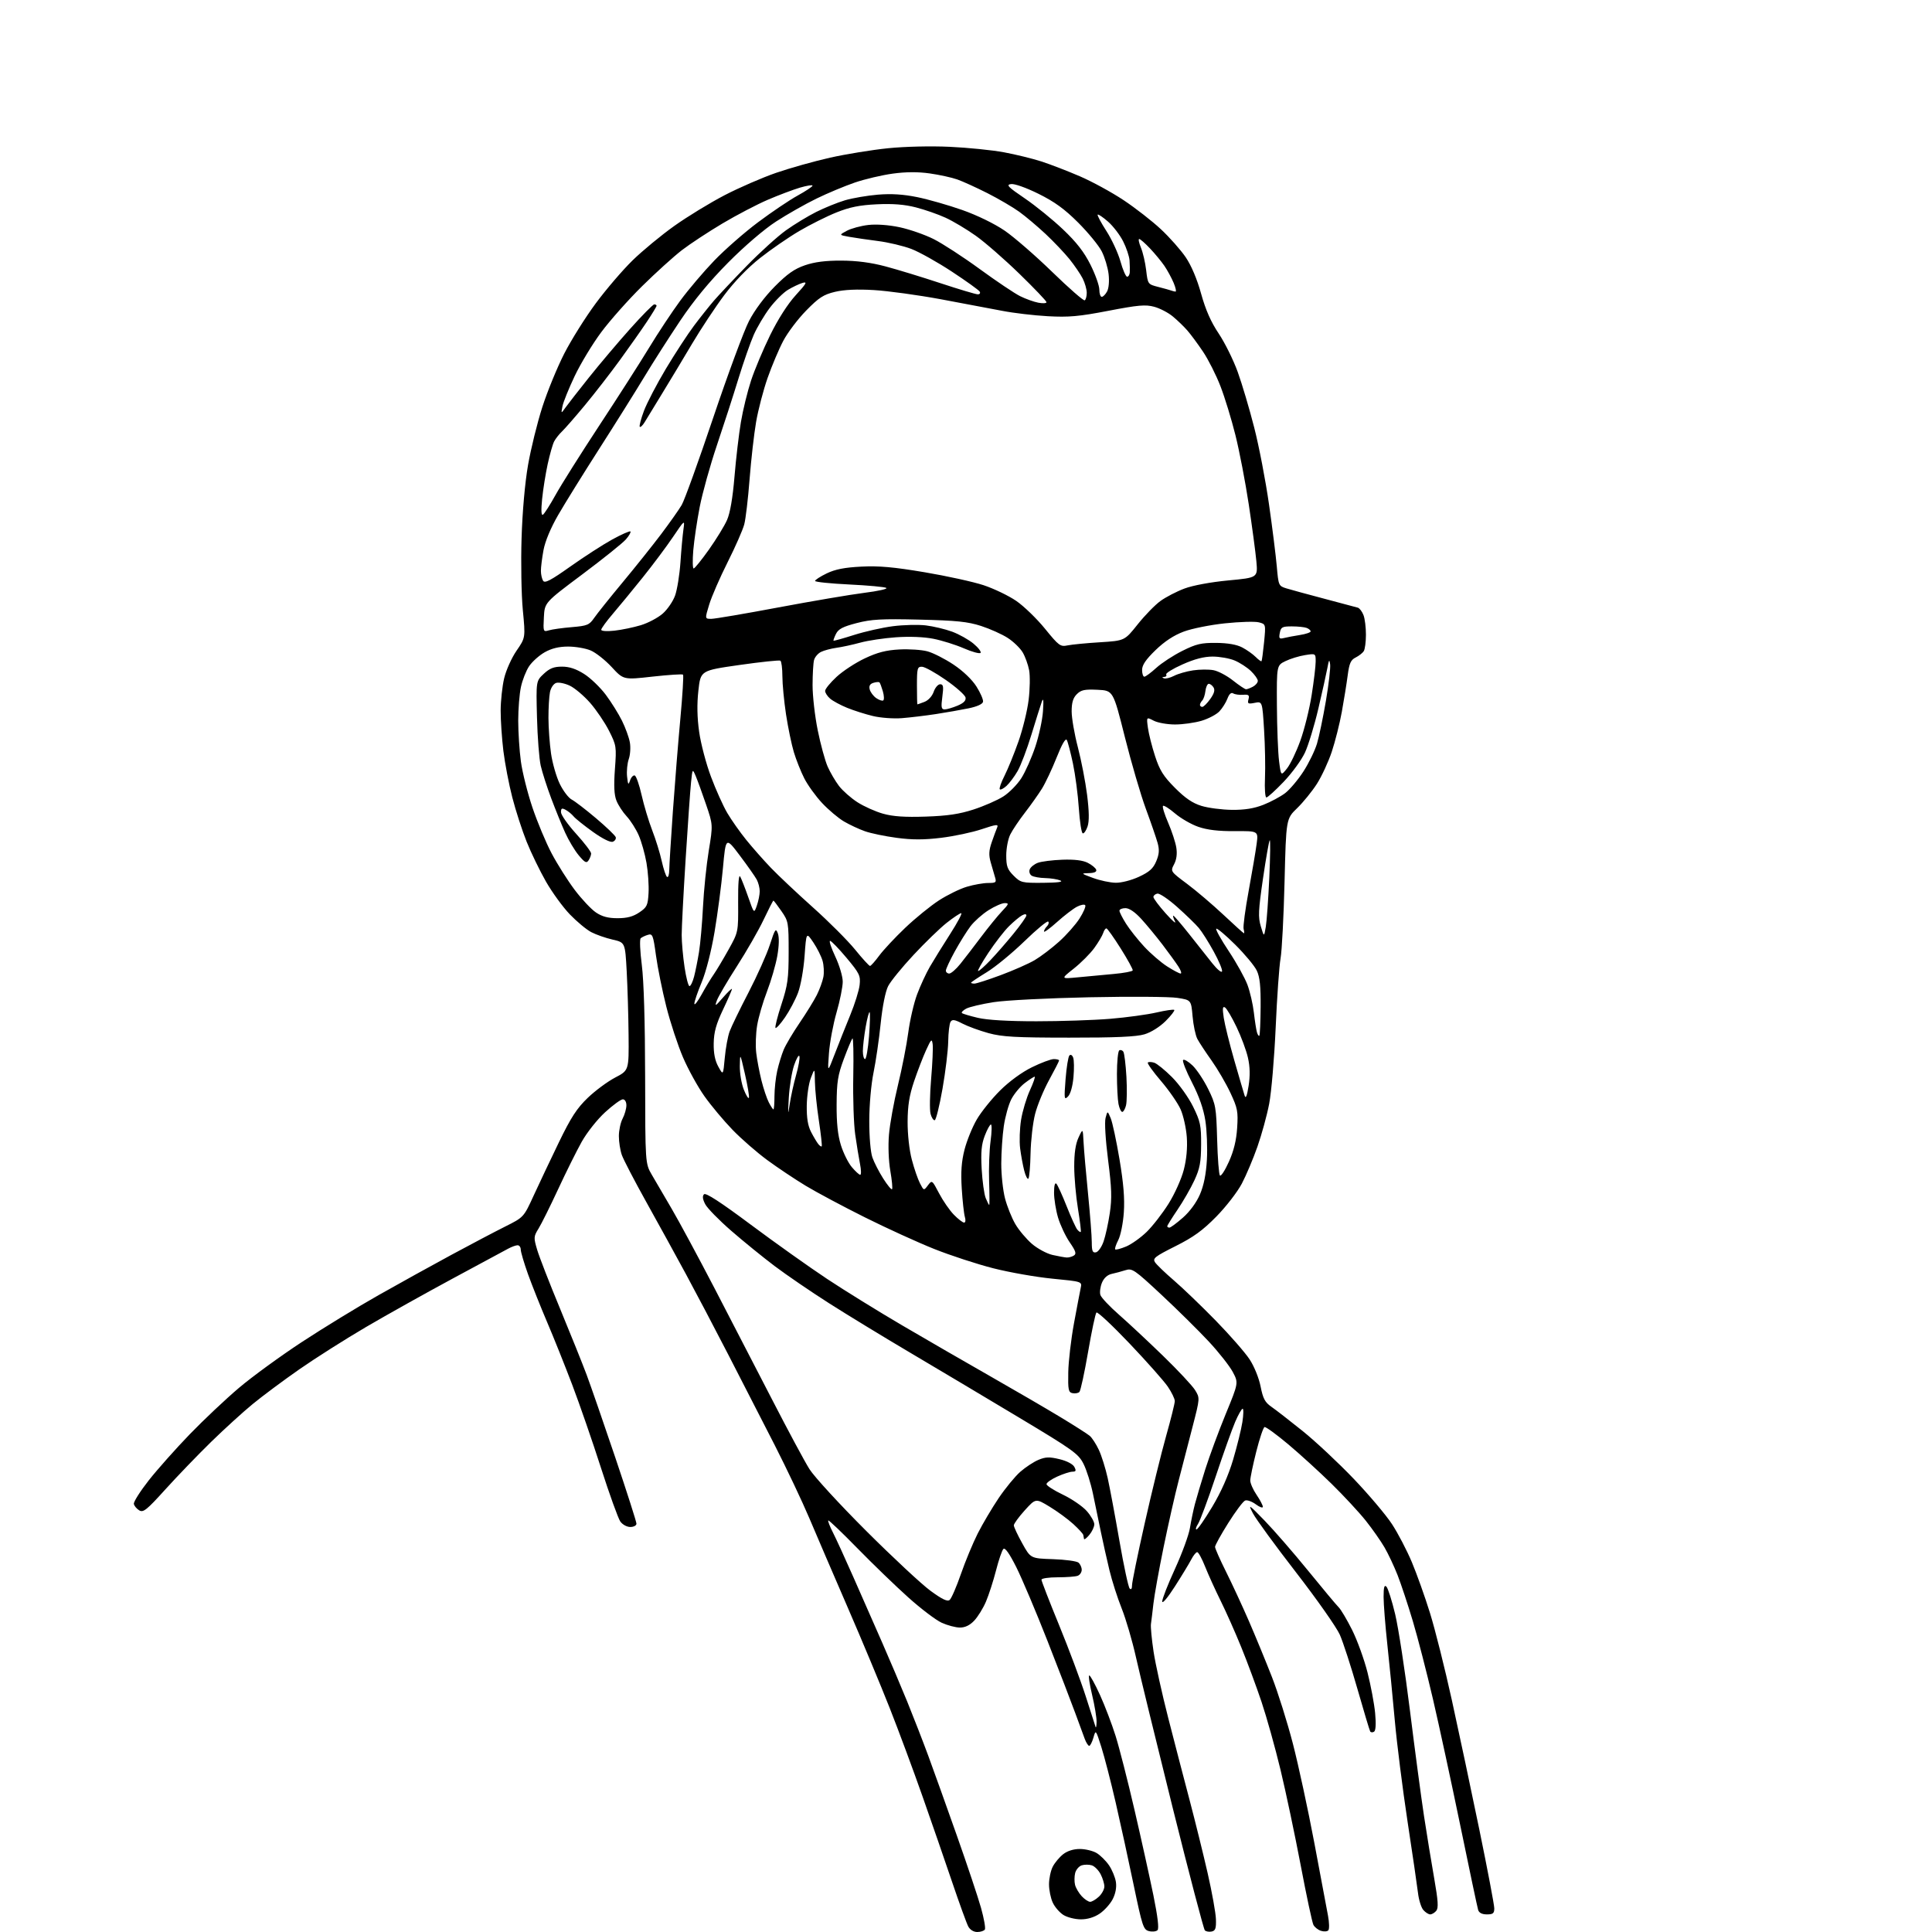 <?xml version="1.0" encoding="UTF-8" standalone="no"?>
<svg 
  version="1.1" 
  xmlns="http://www.w3.org/2000/svg" 
  xmlns:xlink="http://www.w3.org/1999/xlink" 
  xmlns:svg="http://www.w3.org/2000/svg"
  xmlns:rdf="http://www.w3.org/1999/02/22-rdf-syntax-ns#"
  xmlns:cc="http://creativecommons.org/ns#"
  xmlns:dc="http://purl.org/dc/elements/1.1/"
  viewBox="0 0 768 768"
  width="768"
  height="768"
>
<style>svg {background-color: white; }</style>"
<path stroke="none" fill="black" fill-rule="evenodd" d="M388.48,768.00C387.03,768.00 385.61,767.13 384.90,765.81C384.26,764.61 381.36,756.63 378.46,748.06C375.56,739.50 370.26,724.17 366.68,714.00C363.11,703.83 357.26,688.08 353.68,679.00C350.10,669.92 342.59,651.92 336.98,639.00C331.38,626.08 324.51,610.10 321.72,603.50C318.93,596.90 312.74,583.85 307.98,574.50C303.21,565.15 294.90,548.95 289.51,538.50C284.13,528.05 276.55,513.65 272.68,506.50C268.81,499.35 261.76,486.52 257.01,478.00C252.26,469.48 247.83,460.97 247.18,459.10C246.53,457.23 246.00,453.86 246.01,451.60C246.01,449.35 246.68,446.21 247.51,444.64C248.33,443.06 249.00,440.70 249.00,439.39C249.00,437.99 248.41,437.00 247.58,437.00C246.80,437.00 243.64,439.30 240.57,442.11C237.44,444.97 233.33,450.16 231.25,453.86C229.21,457.51 224.98,466.01 221.86,472.74C218.73,479.47 215.24,486.49 214.10,488.34C212.12,491.54 212.09,491.95 213.54,496.84C214.38,499.66 218.47,510.19 222.64,520.23C226.80,530.28 231.55,542.10 233.20,546.50C234.84,550.90 239.97,565.72 244.60,579.43C249.22,593.14 253.00,604.95 253.00,605.68C253.00,606.41 251.92,607.00 250.56,607.00C249.17,607.00 247.45,606.05 246.57,604.80C245.73,603.59 242.28,594.03 238.91,583.55C235.55,573.07 230.40,558.20 227.48,550.50C224.55,542.80 220.05,531.55 217.46,525.50C214.88,519.45 211.47,510.90 209.89,506.50C208.32,502.10 207.02,497.71 207.01,496.75C207.01,495.79 206.44,495.00 205.75,495.01C205.06,495.01 203.38,495.62 202.00,496.37C200.62,497.11 190.72,502.45 180.00,508.22C169.28,514.00 153.75,522.68 145.50,527.51C137.25,532.35 125.33,539.91 119.00,544.32C112.67,548.73 104.35,554.93 100.50,558.09C96.65,561.24 89.20,568.03 83.94,573.16C78.68,578.30 70.52,586.77 65.79,592.00C58.32,600.26 56.95,601.36 55.35,600.39C54.33,599.78 53.37,598.63 53.21,597.83C53.05,597.02 55.73,592.80 59.16,588.43C62.60,584.07 69.93,575.83 75.45,570.12C80.98,564.40 89.78,556.11 95.00,551.69C100.22,547.26 111.47,539.07 120.00,533.47C128.53,527.88 142.25,519.49 150.50,514.83C158.75,510.16 171.80,502.95 179.50,498.79C187.20,494.63 196.80,489.58 200.84,487.56C208.19,483.88 208.19,483.88 212.17,475.19C214.37,470.41 218.87,460.90 222.18,454.06C226.97,444.18 229.32,440.56 233.62,436.43C236.59,433.57 241.50,429.94 244.51,428.36C250.00,425.50 250.00,425.50 249.87,411.50C249.80,403.80 249.46,392.36 249.12,386.07C248.50,374.64 248.50,374.64 243.50,373.50C240.75,372.87 236.94,371.54 235.03,370.54C233.12,369.54 229.30,366.36 226.53,363.49C223.76,360.61 219.49,354.74 217.04,350.46C214.59,346.17 211.12,339.03 209.34,334.58C207.56,330.14 205.00,322.23 203.65,317.00C202.30,311.77 200.71,303.45 200.10,298.50C199.50,293.55 199.01,286.35 199.02,282.50C199.03,278.65 199.65,272.88 200.40,269.67C201.16,266.44 203.36,261.54 205.33,258.67C208.89,253.50 208.89,253.50 207.83,242.50C207.25,236.45 207.03,223.62 207.33,214.00C207.66,203.34 208.67,191.94 209.91,184.82C211.03,178.40 213.58,168.05 215.58,161.82C217.58,155.60 221.50,146.04 224.29,140.58C227.08,135.12 232.72,126.12 236.83,120.58C240.93,115.04 247.52,107.35 251.46,103.50C255.41,99.65 262.88,93.48 268.07,89.79C273.26,86.10 282.23,80.62 288.00,77.62C293.77,74.62 303.00,70.61 308.50,68.71C314.00,66.81 323.68,64.09 330.00,62.67C336.32,61.26 346.68,59.57 353.00,58.93C359.66,58.25 369.99,58.01 377.55,58.36C384.73,58.69 394.40,59.67 399.05,60.53C403.70,61.39 410.43,63.04 414.00,64.19C417.57,65.35 424.47,68.01 429.33,70.11C434.18,72.20 441.99,76.47 446.68,79.59C451.38,82.72 458.04,87.91 461.49,91.14C464.94,94.36 469.37,99.37 471.33,102.25C473.57,105.55 475.85,110.93 477.46,116.75C479.26,123.21 481.36,127.98 484.46,132.60C486.89,136.23 490.29,143.09 492.01,147.85C493.73,152.61 496.69,162.57 498.58,170.00C500.48,177.42 503.12,191.15 504.45,200.50C505.79,209.85 507.18,220.97 507.55,225.21C508.21,232.76 508.29,232.94 511.36,233.89C513.09,234.42 519.90,236.28 526.50,238.02C533.10,239.75 539.07,241.35 539.77,241.56C540.46,241.78 541.47,243.11 542.02,244.54C542.56,245.96 542.99,249.46 542.98,252.32C542.98,255.17 542.59,258.10 542.12,258.84C541.65,259.58 540.20,260.71 538.89,261.37C536.94,262.34 536.36,263.65 535.72,268.53C535.29,271.81 534.24,278.32 533.39,283.00C532.54,287.68 530.74,294.80 529.40,298.83C528.06,302.86 525.40,308.60 523.49,311.59C521.57,314.58 518.04,318.93 515.63,321.26C511.25,325.50 511.25,325.50 510.63,350.50C510.29,364.25 509.58,377.98 509.04,381.00C508.50,384.02 507.63,396.40 507.10,408.50C506.56,420.60 505.40,434.24 504.51,438.81C503.63,443.39 501.53,451.04 499.85,455.81C498.18,460.59 495.39,467.20 493.65,470.50C491.92,473.80 487.35,479.71 483.50,483.62C478.08,489.14 474.42,491.79 467.25,495.38C459.10,499.47 458.13,500.23 459.13,501.76C459.75,502.72 463.14,505.98 466.66,509.00C470.18,512.02 477.67,519.23 483.31,525.00C488.94,530.77 494.99,537.70 496.75,540.39C498.57,543.16 500.45,547.81 501.11,551.16C502.06,555.97 502.85,557.45 505.39,559.21C507.10,560.39 512.70,564.74 517.84,568.87C522.98,573.01 532.09,581.54 538.10,587.83C544.11,594.12 550.97,602.24 553.35,605.88C555.73,609.52 559.28,616.33 561.24,621.00C563.20,625.67 566.45,634.77 568.45,641.22C570.46,647.67 574.35,663.19 577.11,675.72C579.87,688.25 584.80,711.48 588.07,727.34C591.33,743.20 594.00,757.27 594.00,758.59C594.00,760.59 593.50,761.00 591.07,761.00C589.15,761.00 587.95,760.39 587.59,759.25C587.29,758.29 584.12,743.31 580.55,725.96C576.97,708.62 572.05,685.83 569.60,675.32C567.15,664.81 563.55,650.87 561.60,644.35C559.65,637.83 556.93,629.64 555.56,626.14C554.19,622.65 551.86,617.70 550.38,615.14C548.90,612.59 545.54,607.80 542.92,604.50C540.29,601.20 534.17,594.60 529.32,589.84C524.47,585.08 516.69,577.99 512.03,574.08C507.37,570.18 503.16,567.11 502.67,567.28C502.18,567.44 500.70,571.83 499.39,577.03C498.08,582.22 497.00,587.39 497.00,588.51C497.00,589.62 498.12,592.19 499.50,594.21C500.88,596.24 502.00,598.38 502.00,598.98C502.00,599.57 500.74,599.13 499.20,597.99C497.65,596.85 495.74,596.17 494.95,596.49C494.15,596.80 491.14,600.82 488.25,605.42C485.36,610.01 483.00,614.28 483.00,614.91C483.00,615.53 484.96,619.97 487.36,624.77C489.76,629.57 493.86,638.43 496.48,644.45C499.09,650.47 503.19,660.43 505.59,666.57C508.00,672.72 511.75,684.67 513.94,693.12C516.13,701.58 519.96,719.30 522.45,732.50C524.93,745.70 527.39,758.75 527.90,761.50C528.42,764.25 528.47,766.88 528.02,767.35C527.57,767.82 526.26,767.90 525.10,767.53C523.94,767.16 522.60,766.11 522.11,765.18C521.62,764.26 519.34,753.60 517.05,741.50C514.75,729.40 511.14,712.30 509.02,703.50C506.90,694.70 503.50,682.55 501.47,676.50C499.44,670.45 495.83,660.70 493.44,654.84C491.06,648.97 487.36,640.65 485.22,636.34C483.09,632.03 480.31,625.91 479.05,622.75C477.80,619.59 476.38,617.00 475.91,617.00C475.44,617.00 474.37,618.32 473.54,619.93C472.70,621.54 469.77,626.38 467.01,630.68C464.17,635.12 462.00,637.68 462.00,636.60C462.00,635.56 464.29,629.71 467.09,623.61C469.89,617.50 472.56,610.21 473.02,607.39C473.48,604.57 474.37,600.29 475.00,597.88C475.63,595.47 477.49,589.23 479.14,584.00C480.80,578.77 484.44,568.92 487.24,562.10C492.34,549.70 492.34,549.70 490.05,545.39C488.79,543.02 484.51,537.57 480.52,533.29C476.54,529.01 468.10,520.67 461.76,514.76C450.91,504.64 450.07,504.07 447.37,504.93C445.79,505.43 443.32,506.09 441.88,506.40C440.21,506.77 438.81,508.05 438.04,509.91C437.37,511.53 437.09,513.71 437.42,514.76C437.76,515.81 441.06,519.33 444.77,522.57C448.47,525.81 456.36,533.18 462.29,538.93C468.23,544.69 473.97,550.83 475.05,552.57C477.01,555.75 477.01,555.75 474.07,567.13C472.46,573.38 469.97,583.00 468.54,588.50C467.10,594.00 464.41,605.92 462.55,615.00C460.69,624.08 458.87,634.20 458.50,637.50C458.13,640.80 457.69,644.42 457.52,645.55C457.35,646.67 457.82,651.62 458.56,656.55C459.31,661.47 461.94,673.38 464.41,683.00C466.88,692.62 470.70,707.33 472.91,715.67C475.11,724.02 478.33,737.04 480.06,744.61C481.79,752.18 483.27,760.41 483.35,762.90C483.47,766.58 483.15,767.50 481.64,767.81C480.62,768.02 479.41,767.81 478.94,767.34C478.48,766.88 472.71,744.90 466.13,718.50C459.56,692.10 453.00,665.22 451.56,658.76C450.12,652.30 447.57,643.59 445.90,639.41C444.22,635.22 442.02,628.36 441.01,624.15C440.00,619.94 438.47,613.12 437.62,609.00C436.76,604.88 435.36,598.07 434.49,593.88C433.63,589.70 431.93,584.30 430.71,581.90C428.67,577.88 426.65,576.43 405.00,563.45C392.07,555.70 372.73,544.17 362.00,537.83C351.27,531.49 336.65,522.58 329.50,518.02C322.35,513.46 312.68,506.85 308.00,503.33C303.32,499.80 295.52,493.47 290.66,489.24C285.80,485.02 281.15,480.26 280.33,478.67C279.30,476.69 279.15,475.45 279.86,474.74C280.56,474.04 286.44,477.86 298.46,486.83C308.13,494.04 321.77,503.74 328.77,508.38C335.77,513.02 349.27,521.37 358.76,526.93C368.25,532.49 384.00,541.59 393.76,547.15C403.52,552.71 416.00,559.98 421.50,563.31C427.00,566.63 432.26,569.99 433.19,570.77C434.11,571.55 435.74,574.06 436.81,576.35C437.88,578.63 439.45,583.65 440.31,587.50C441.17,591.35 443.27,602.60 444.99,612.50C446.71,622.40 448.54,630.93 449.06,631.45C449.65,632.05 450.00,631.57 450.00,630.15C450.00,628.92 452.27,617.82 455.05,605.49C457.82,593.15 461.65,577.56 463.55,570.83C465.45,564.11 467.00,557.86 467.00,556.95C467.00,556.04 465.76,553.48 464.25,551.25C462.74,549.02 455.90,541.31 449.05,534.10C442.20,526.90 436.26,521.34 435.85,521.75C435.43,522.17 433.94,529.24 432.52,537.48C431.10,545.72 429.55,552.85 429.08,553.32C428.60,553.80 427.38,554.02 426.36,553.81C424.72,553.48 424.52,552.50 424.65,545.47C424.74,541.09 425.76,532.33 426.93,526.00C428.10,519.67 429.30,513.36 429.60,511.97C430.15,509.44 430.15,509.44 418.32,508.29C411.82,507.65 401.24,505.79 394.80,504.15C388.37,502.51 377.79,499.05 371.30,496.46C364.81,493.87 352.43,488.22 343.78,483.90C335.13,479.59 324.56,473.94 320.28,471.36C316.00,468.77 309.12,464.18 305.00,461.15C300.88,458.12 294.64,452.69 291.15,449.07C287.66,445.46 282.66,439.48 280.04,435.78C277.41,432.09 273.58,425.13 271.51,420.33C269.45,415.53 266.45,406.43 264.86,400.11C263.26,393.79 261.42,384.65 260.76,379.81C259.65,371.68 259.40,371.05 257.53,371.62C256.41,371.95 255.13,372.57 254.68,372.98C254.23,373.40 254.43,378.19 255.13,383.62C255.93,389.83 256.42,406.32 256.45,428.00C256.50,462.50 256.50,462.50 259.11,467.00C260.55,469.48 264.10,475.55 267.00,480.50C269.90,485.45 277.54,499.62 283.98,512.00C290.41,524.38 300.77,544.40 307.00,556.50C313.22,568.60 319.87,580.98 321.77,584.00C323.67,587.02 333.84,598.09 344.36,608.59C354.89,619.10 366.37,629.79 369.88,632.36C374.55,635.78 376.60,636.75 377.51,635.99C378.20,635.42 380.21,630.80 381.97,625.72C383.73,620.65 386.75,613.38 388.67,609.57C390.60,605.76 394.35,599.43 396.99,595.51C399.64,591.59 403.50,586.89 405.58,585.06C407.66,583.24 410.91,581.10 412.81,580.31C415.63,579.13 417.16,579.08 421.15,580.04C424.05,580.73 426.45,581.98 427.06,583.10C427.87,584.63 427.73,585.00 426.29,585.02C425.30,585.03 422.59,585.91 420.25,586.97C417.91,588.03 416.00,589.38 416.00,589.97C416.00,590.56 418.93,592.44 422.51,594.15C426.09,595.86 430.37,598.80 432.01,600.67C433.66,602.54 435.00,604.90 435.00,605.92C435.00,606.94 434.11,608.84 433.03,610.14C431.95,611.44 431.00,612.16 430.91,611.75C430.82,611.34 430.69,610.63 430.62,610.18C430.56,609.73 428.77,607.77 426.65,605.83C424.53,603.89 420.30,600.79 417.25,598.94C411.71,595.58 411.71,595.58 407.35,600.39C404.96,603.03 403.01,605.71 403.01,606.35C403.02,606.98 404.52,610.20 406.36,613.50C409.69,619.50 409.69,619.50 418.54,619.79C423.41,619.95 427.98,620.57 428.70,621.16C429.41,621.76 430.00,623.04 430.00,624.02C430.00,624.99 429.29,626.06 428.42,626.39C427.55,626.73 423.95,627.00 420.42,627.00C416.89,627.00 414.00,627.43 414.00,627.96C414.00,628.49 417.14,636.59 420.99,645.97C424.83,655.34 429.60,668.07 431.58,674.26C433.56,680.44 435.33,685.95 435.51,686.50C435.69,687.05 435.87,686.15 435.91,684.50C435.95,682.85 435.15,678.01 434.13,673.75C433.11,669.49 432.60,666.00 433.00,666.00C433.40,666.00 435.31,669.49 437.25,673.75C439.19,678.01 441.98,685.33 443.45,690.00C444.92,694.67 448.32,707.95 450.99,719.50C453.67,731.05 457.04,746.30 458.49,753.39C460.21,761.85 460.78,766.62 460.13,767.27C459.59,767.81 458.07,767.98 456.75,767.65C454.51,767.09 454.09,765.80 450.64,749.27C448.61,739.50 445.39,724.75 443.49,716.50C441.59,708.25 439.03,698.35 437.81,694.50C435.58,687.51 435.58,687.50 434.65,690.75C434.13,692.54 433.38,694.00 432.98,694.00C432.57,694.00 431.78,692.76 431.21,691.25C430.63,689.74 428.94,685.12 427.44,681.00C425.94,676.88 420.97,663.96 416.40,652.31C411.82,640.65 406.23,627.43 403.97,622.93C401.24,617.51 399.52,615.08 398.86,615.74C398.31,616.29 396.99,620.14 395.93,624.30C394.86,628.46 393.06,634.03 391.93,636.68C390.80,639.33 388.69,642.74 387.25,644.25C385.49,646.10 383.62,646.99 381.56,646.98C379.88,646.97 376.63,646.11 374.34,645.07C372.05,644.03 366.07,639.50 361.05,634.99C356.03,630.49 346.91,621.68 340.78,615.41C334.66,609.15 329.47,604.20 329.25,604.41C329.04,604.63 329.86,606.76 331.08,609.15C332.31,611.54 335.99,619.58 339.26,627.00C342.53,634.42 347.68,646.12 350.70,653.00C353.72,659.88 358.20,670.45 360.67,676.50C363.13,682.55 366.89,692.23 369.02,698.00C371.15,703.77 376.26,718.03 380.37,729.68C384.49,741.34 388.82,754.28 389.98,758.44C391.15,762.61 391.83,766.46 391.50,767.01C391.16,767.55 389.80,768.00 388.48,768.00zM429.60,762.97C427.35,762.96 424.27,762.18 422.76,761.25C421.25,760.31 419.33,758.12 418.51,756.37C417.68,754.63 417.00,751.33 417.00,749.05C417.00,746.77 417.67,743.61 418.48,742.04C419.29,740.46 421.15,738.24 422.61,737.09C424.29,735.77 426.73,735.00 429.23,735.00C431.41,735.00 434.41,735.72 435.89,736.59C437.38,737.47 439.60,739.67 440.84,741.47C442.07,743.27 443.31,746.27 443.59,748.12C443.91,750.28 443.45,752.75 442.30,754.98C441.31,756.89 438.97,759.48 437.10,760.73C434.92,762.19 432.24,762.99 429.60,762.97zM568.53,761.00C567.86,761.00 566.63,760.21 565.79,759.25C564.95,758.29 564.00,755.25 563.68,752.50C563.35,749.75 561.48,736.92 559.51,724.00C557.55,711.08 555.28,693.08 554.46,684.00C553.65,674.92 552.31,661.31 551.49,653.74C550.67,646.17 550.00,637.64 550.00,634.79C550.00,630.95 550.29,629.89 551.12,630.72C551.74,631.34 553.31,636.27 554.60,641.67C555.89,647.08 558.54,664.33 560.48,680.00C562.43,695.67 564.95,714.58 566.08,722.00C567.22,729.42 569.04,740.59 570.14,746.82C571.68,755.63 571.86,758.46 570.94,759.57C570.29,760.36 569.20,761.00 568.53,761.00zM433.35,756.00C434.05,756.00 435.61,755.08 436.81,753.96C438.02,752.84 439.00,751.02 439.00,749.91C439.00,748.81 438.33,746.60 437.51,745.02C436.69,743.44 435.12,741.85 434.01,741.50C432.90,741.15 431.10,741.15 430.00,741.50C428.90,741.85 427.73,743.23 427.39,744.57C427.06,745.90 427.04,748.02 427.35,749.27C427.67,750.52 428.86,752.54 430.00,753.77C431.14,755.00 432.65,756.00 433.35,756.00zM546.20,688.38C545.62,688.74 544.93,688.69 544.67,688.27C544.42,687.84 542.13,680.23 539.59,671.34C537.05,662.45 533.90,652.77 532.60,649.82C531.30,646.88 523.48,635.75 515.23,625.09C506.98,614.44 499.26,603.87 498.08,601.61C496.06,597.73 496.32,597.89 502.73,604.50C506.46,608.35 514.24,617.30 520.01,624.40C525.78,631.49 531.23,638.02 532.13,638.90C533.03,639.78 535.44,643.84 537.49,647.93C539.53,652.02 542.29,659.63 543.61,664.84C544.93,670.05 546.30,677.33 546.64,681.02C547.04,685.32 546.88,687.96 546.20,688.38zM475.63,607.98C476.11,607.97 478.93,603.92 481.89,598.96C485.39,593.12 488.29,586.58 490.16,580.31C491.73,575.00 493.40,568.26 493.86,565.33C494.32,562.40 494.37,560.00 493.97,560.00C493.57,560.00 492.24,562.34 491.01,565.20C489.78,568.06 486.28,577.85 483.25,586.95C480.21,596.05 477.06,604.51 476.25,605.75C475.43,606.99 475.16,607.99 475.63,607.98zM424.00,499.88C424.82,499.93 426.12,499.58 426.88,499.10C427.98,498.40 427.65,497.36 425.23,493.84C423.57,491.42 421.49,487.01 420.60,484.04C419.72,481.07 419.00,476.60 419.00,474.12C419.00,471.33 419.35,469.96 419.93,470.55C420.43,471.07 422.27,475.10 424.01,479.50C425.75,483.90 427.65,488.07 428.23,488.77C428.81,489.47 429.44,489.90 429.62,489.71C429.81,489.52 429.30,485.35 428.50,480.43C427.69,475.52 427.03,468.00 427.02,463.72C427.01,458.42 427.55,454.75 428.72,452.22C430.45,448.50 430.45,448.50 430.73,454.00C430.88,457.02 431.68,466.25 432.51,474.50C433.33,482.75 434.00,491.45 434.00,493.82C434.00,497.31 434.32,498.08 435.65,497.82C436.56,497.65 437.93,495.70 438.69,493.50C439.45,491.30 440.57,486.23 441.16,482.23C442.05,476.32 441.92,472.36 440.48,461.12C439.45,453.03 439.03,446.08 439.48,444.39C440.25,441.50 440.25,441.50 441.52,444.50C442.21,446.15 443.79,453.51 445.02,460.85C446.62,470.37 447.12,476.44 446.74,481.95C446.45,486.23 445.46,491.14 444.53,492.94C443.61,494.72 443.06,496.40 443.32,496.65C443.57,496.91 445.52,496.39 447.64,495.51C449.76,494.63 453.44,492.01 455.82,489.70C458.19,487.39 462.11,482.34 464.53,478.48C466.98,474.57 469.66,468.59 470.58,464.99C471.66,460.79 472.07,456.25 471.77,452.00C471.51,448.41 470.40,443.45 469.31,440.98C468.21,438.52 464.71,433.45 461.52,429.72C458.33,426.00 455.97,422.69 456.28,422.38C456.60,422.07 457.73,422.10 458.81,422.44C459.89,422.78 463.09,425.37 465.90,428.19C468.74,431.03 472.47,436.25 474.27,439.90C477.16,445.79 477.50,447.38 477.46,454.99C477.43,462.01 476.96,464.49 474.80,469.17C473.36,472.29 470.34,477.55 468.09,480.86C465.84,484.18 464.00,487.14 464.00,487.45C464.00,487.75 464.39,488.00 464.86,488.00C465.33,488.00 467.74,486.22 470.22,484.04C472.97,481.62 475.61,478.01 477.00,474.79C478.54,471.21 479.43,466.75 479.76,461.00C480.02,456.32 479.75,449.35 479.15,445.50C478.42,440.79 476.67,435.81 473.83,430.29C471.50,425.77 469.91,421.75 470.31,421.36C470.70,420.97 472.39,421.96 474.07,423.56C475.74,425.17 478.54,429.38 480.28,432.92C483.28,439.02 483.47,440.08 483.83,452.93C484.03,460.39 484.53,466.86 484.94,467.29C485.35,467.73 486.96,465.26 488.51,461.80C490.46,457.46 491.47,453.29 491.79,448.33C492.21,441.84 491.95,440.49 489.11,434.43C487.38,430.73 484.02,424.97 481.64,421.61C479.25,418.25 476.70,414.38 475.97,413.00C475.24,411.62 474.38,407.58 474.07,404.01C473.50,397.52 473.50,397.52 468.00,396.67C464.98,396.20 449.23,396.09 433.00,396.43C416.50,396.77 399.73,397.63 394.94,398.38C390.23,399.12 385.36,400.27 384.10,400.94C382.85,401.61 382.07,402.40 382.37,402.70C382.67,403.00 385.52,403.85 388.70,404.60C392.44,405.48 400.72,405.97 412.00,405.97C421.62,405.97 434.82,405.53 441.33,404.99C447.83,404.45 456.11,403.32 459.72,402.48C463.34,401.65 466.52,401.18 466.79,401.46C467.06,401.73 465.52,403.72 463.36,405.88C461.04,408.19 457.59,410.36 454.96,411.15C451.72,412.13 443.53,412.50 425.00,412.48C403.75,412.47 398.42,412.17 393.00,410.70C389.43,409.72 384.74,408.01 382.60,406.90C379.48,405.28 378.53,405.14 377.86,406.19C377.41,406.91 376.98,410.43 376.93,414.00C376.87,417.57 375.85,426.04 374.66,432.80C373.47,439.57 372.08,445.19 371.57,445.30C371.06,445.41 370.31,444.27 369.91,442.77C369.51,441.26 369.61,435.01 370.14,428.86C370.67,422.71 370.94,416.52 370.75,415.09C370.43,412.77 370.15,413.02 368.11,417.50C366.86,420.25 364.71,425.84 363.33,429.93C361.46,435.50 360.82,439.51 360.79,445.93C360.77,450.93 361.46,457.19 362.46,460.96C363.39,464.51 364.85,468.75 365.70,470.38C367.23,473.35 367.23,473.35 368.87,471.18C370.48,469.04 370.53,469.07 373.30,474.37C374.84,477.31 377.48,481.13 379.17,482.86C380.86,484.59 382.69,486.00 383.24,486.00C383.81,486.00 383.94,485.04 383.55,483.75C383.18,482.51 382.62,477.45 382.31,472.50C381.90,465.87 382.19,461.79 383.41,457.00C384.33,453.43 386.52,448.02 388.29,445.00C390.05,441.98 394.22,436.80 397.54,433.50C401.21,429.86 406.19,426.22 410.21,424.25C413.85,422.46 417.77,421.00 418.91,421.00C420.06,421.00 421.00,421.25 421.00,421.55C421.00,421.85 419.22,425.34 417.04,429.31C414.86,433.28 412.35,439.36 411.47,442.82C410.58,446.28 409.77,453.33 409.66,458.49C409.56,463.64 409.17,468.16 408.80,468.53C408.43,468.90 407.69,467.47 407.15,465.35C406.60,463.23 405.87,459.25 405.52,456.49C405.17,453.74 405.34,448.65 405.89,445.18C406.45,441.72 408.03,436.43 409.40,433.44C410.77,430.45 411.62,428.00 411.29,428.00C410.96,428.00 409.18,429.15 407.34,430.56C405.49,431.96 403.09,434.87 401.99,437.01C400.90,439.16 399.56,443.97 399.02,447.71C398.48,451.44 398.03,458.12 398.02,462.54C398.01,466.96 398.68,473.19 399.51,476.38C400.34,479.57 402.19,484.17 403.61,486.60C405.03,489.03 408.02,492.57 410.24,494.48C412.47,496.38 416.14,498.35 418.39,498.86C420.65,499.37 423.18,499.83 424.00,499.88zM393.23,479.00C393.38,479.00 393.36,474.81 393.19,469.67C393.01,464.54 393.27,457.34 393.76,453.67C394.26,450.00 394.32,447.00 393.91,447.00C393.50,447.00 392.40,449.01 391.46,451.47C390.14,454.91 389.86,457.95 390.23,464.72C390.50,469.55 391.22,474.74 391.83,476.25C392.45,477.76 393.07,479.00 393.23,479.00zM354.60,472.73C354.87,472.46 354.57,469.18 353.92,465.46C353.23,461.49 353.00,455.51 353.38,451.04C353.73,446.83 355.33,437.99 356.94,431.40C358.55,424.80 360.40,415.38 361.05,410.45C361.70,405.53 363.28,398.69 364.57,395.26C365.85,391.83 368.14,386.88 369.66,384.26C371.18,381.64 374.81,375.79 377.72,371.25C380.63,366.71 382.60,363.00 382.10,363.00C381.59,363.00 378.99,364.73 376.31,366.85C373.64,368.96 367.71,374.70 363.15,379.60C358.58,384.49 354.04,390.07 353.05,392.00C351.97,394.11 350.79,400.01 350.08,406.88C349.44,413.15 348.16,421.92 347.24,426.38C346.29,431.01 345.56,439.23 345.55,445.50C345.53,451.86 346.06,458.02 346.79,460.10C347.48,462.07 349.41,465.84 351.08,468.46C352.74,471.09 354.33,473.01 354.60,472.73zM341.95,467.00C342.38,467.00 342.35,465.09 341.88,462.75C341.41,460.41 340.55,455.12 339.96,451.00C339.37,446.88 339.02,436.43 339.19,427.80C339.36,419.16 339.21,412.41 338.86,412.80C338.50,413.18 336.96,416.88 335.42,421.00C333.05,427.38 332.62,430.07 332.57,439.00C332.52,446.36 333.03,451.20 334.26,455.18C335.23,458.31 337.18,462.25 338.60,463.93C340.02,465.62 341.53,467.00 341.95,467.00zM326.64,455.69C326.84,455.49 326.33,450.87 325.51,445.42C324.68,439.96 323.98,433.02 323.94,430.00C323.86,424.50 323.86,424.50 322.33,428.50C321.48,430.70 320.75,435.65 320.70,439.50C320.64,444.46 321.14,447.52 322.43,450.00C323.43,451.93 324.71,454.07 325.27,454.77C325.83,455.47 326.45,455.89 326.64,455.69zM313.91,439.00C314.35,435.98 315.51,430.72 316.47,427.33C317.43,423.93 318.02,420.57 317.78,419.85C317.54,419.13 316.60,420.73 315.68,423.41C314.77,426.10 313.81,431.94 313.56,436.39C313.17,443.24 313.22,443.64 313.91,439.00zM446.11,442.00C445.64,442.00 444.97,440.59 444.62,438.88C444.28,437.16 444.00,431.78 444.00,426.93C444.00,422.09 444.42,417.86 444.93,417.54C445.44,417.23 446.18,417.48 446.56,418.10C446.95,418.73 447.49,423.19 447.77,428.02C448.04,432.85 447.97,437.97 447.61,439.40C447.26,440.83 446.58,442.00 446.11,442.00zM307.45,441.00C307.68,441.00 307.86,438.64 307.86,435.75C307.87,432.86 308.36,428.32 308.96,425.66C309.56,423.00 310.72,419.22 311.53,417.27C312.35,415.32 315.19,410.52 317.86,406.61C320.52,402.70 323.61,397.70 324.71,395.50C325.81,393.30 326.98,390.08 327.31,388.34C327.64,386.61 327.49,383.72 326.98,381.92C326.46,380.13 324.80,376.83 323.28,374.58C320.52,370.50 320.52,370.50 319.83,380.06C319.44,385.40 318.29,391.85 317.22,394.66C316.17,397.42 313.85,401.81 312.06,404.41C310.27,407.01 308.57,408.90 308.27,408.61C307.98,408.31 309.04,404.12 310.62,399.29C313.14,391.58 313.49,389.02 313.50,378.41C313.50,366.72 313.41,366.19 310.61,362.16C309.03,359.87 307.60,358.00 307.44,358.00C307.28,358.00 305.53,361.42 303.54,365.61C301.56,369.79 296.79,378.10 292.96,384.06C289.12,390.03 285.53,396.17 284.97,397.71C284.05,400.23 284.29,400.11 287.44,396.50C289.36,394.30 290.94,392.79 290.96,393.15C290.98,393.50 289.38,397.20 287.40,401.36C284.65,407.16 283.79,410.29 283.71,414.72C283.64,418.70 284.21,421.59 285.54,424.00C287.47,427.50 287.47,427.50 288.11,420.50C288.46,416.65 289.33,411.93 290.04,410.00C290.75,408.07 294.13,401.10 297.56,394.50C300.98,387.90 304.80,379.37 306.04,375.54C308.08,369.26 308.39,368.82 309.21,371.04C309.78,372.58 309.70,375.90 309.00,379.95C308.38,383.49 306.53,389.86 304.90,394.11C303.26,398.35 301.49,404.45 300.97,407.66C300.44,410.87 300.28,415.75 300.61,418.50C300.93,421.25 301.87,426.18 302.68,429.46C303.50,432.73 304.81,436.67 305.61,438.21C306.40,439.74 307.23,441.00 307.45,441.00zM297.71,436.36C297.90,435.79 297.18,431.54 296.12,426.91C294.18,418.50 294.18,418.50 294.09,423.73C294.04,426.61 294.76,430.86 295.69,433.17C296.61,435.49 297.53,436.92 297.71,436.36zM424.54,435.88C423.04,437.37 422.97,436.84 423.58,429.00C423.95,424.32 424.63,420.09 425.09,419.58C425.59,419.05 426.21,419.39 426.60,420.40C426.97,421.35 427.02,424.86 426.72,428.20C426.39,431.84 425.52,434.91 424.54,435.88zM496.34,431.63C496.97,427.58 496.90,424.12 496.09,420.51C495.45,417.63 493.40,412.11 491.55,408.25C489.70,404.39 487.64,400.89 486.96,400.48C486.02,399.89 485.90,400.85 486.46,404.60C486.87,407.29 488.75,414.90 490.65,421.50C492.55,428.10 494.39,434.40 494.75,435.50C495.21,436.89 495.69,435.71 496.34,431.63zM331.82,419.00C333.40,414.88 336.18,407.90 337.99,403.50C339.80,399.10 341.48,393.70 341.72,391.50C342.11,387.84 341.67,386.93 336.50,380.75C333.39,377.04 330.45,374.00 329.97,374.00C329.48,374.00 330.42,376.81 332.04,380.25C333.67,383.70 335.00,388.17 335.00,390.23C335.00,392.29 333.90,397.78 332.55,402.44C331.20,407.10 329.83,414.42 329.52,418.70C328.94,426.50 328.94,426.50 331.82,419.00zM343.87,421.00C344.35,421.00 345.06,416.91 345.45,411.92C345.84,406.92 345.95,402.62 345.69,402.36C345.44,402.10 344.72,404.76 344.11,408.28C343.50,411.79 343.00,416.09 343.00,417.83C343.00,419.57 343.39,421.00 343.87,421.00zM500.60,411.73C500.84,411.50 501.07,406.34 501.12,400.27C501.18,392.03 500.80,388.37 499.59,385.83C498.70,383.95 494.84,379.31 491.01,375.51C487.19,371.72 483.80,368.87 483.48,369.19C483.16,369.51 485.41,373.53 488.47,378.13C491.53,382.73 494.87,388.75 495.89,391.50C496.91,394.25 498.05,399.20 498.43,402.50C498.81,405.80 499.36,409.32 499.65,410.33C499.94,411.33 500.37,411.96 500.60,411.73zM278.87,395.37C280.42,392.54 282.60,388.94 283.70,387.37C284.80,385.79 287.45,381.35 289.60,377.50C293.50,370.50 293.50,370.50 293.42,358.68C293.37,351.15 293.67,347.45 294.25,348.48C294.75,349.37 296.19,353.05 297.45,356.65C299.74,363.20 299.74,363.20 300.87,359.95C301.49,358.16 302.00,355.61 302.00,354.29C302.00,352.96 301.47,350.89 300.83,349.68C300.19,348.48 297.16,344.16 294.09,340.09C288.51,332.67 288.51,332.67 287.38,345.09C286.76,351.91 285.25,363.35 284.04,370.50C282.74,378.17 280.64,386.36 278.92,390.48C277.31,394.32 276.01,398.15 276.02,398.98C276.03,399.82 277.31,398.19 278.87,395.37zM274.08,392.00C274.54,392.00 275.36,390.31 275.90,388.25C276.44,386.19 277.32,381.80 277.86,378.50C278.40,375.20 279.12,367.10 279.45,360.50C279.78,353.90 280.81,343.86 281.74,338.18C283.43,327.87 283.43,327.87 280.63,319.68C279.10,315.18 277.26,310.15 276.56,308.50C275.27,305.50 275.27,305.50 274.70,311.00C274.38,314.02 273.42,327.75 272.55,341.50C271.68,355.25 270.97,368.84 270.98,371.71C270.99,374.57 271.50,380.31 272.12,384.46C272.74,388.61 273.62,392.00 274.08,392.00zM387.36,391.00C388.11,391.00 392.82,389.48 397.83,387.62C402.83,385.76 408.89,383.09 411.29,381.68C413.68,380.27 418.06,376.96 421.00,374.31C423.95,371.66 427.61,367.52 429.15,365.10C430.68,362.69 431.70,360.32 431.41,359.86C431.12,359.39 429.65,359.65 428.13,360.43C426.61,361.22 423.04,363.96 420.19,366.52C417.33,369.09 415.00,370.78 415.00,370.29C415.00,369.80 415.53,368.87 416.18,368.22C416.83,367.57 417.06,366.72 416.68,366.34C416.30,365.96 412.05,369.48 407.24,374.15C402.43,378.82 395.69,384.37 392.25,386.47C388.81,388.57 386.00,390.45 386.00,390.64C386.00,390.84 386.61,391.00 387.36,391.00zM428.56,388.49C432.38,388.12 438.77,387.52 442.78,387.16C446.78,386.80 450.15,386.16 450.28,385.75C450.40,385.33 448.25,381.41 445.50,377.04C442.75,372.67 440.19,369.07 439.82,369.05C439.44,369.02 438.86,369.85 438.53,370.90C438.20,371.94 436.61,374.62 434.99,376.86C433.37,379.09 429.70,382.77 426.83,385.04C421.62,389.16 421.62,389.16 428.56,388.49zM377.33,387.00C378.07,387.00 380.06,385.27 381.76,383.15C383.46,381.03 387.18,376.20 390.03,372.40C392.88,368.61 396.60,364.04 398.30,362.25C401.05,359.36 401.17,359.00 399.39,359.00C398.29,359.00 395.39,360.27 392.95,361.82C390.50,363.37 387.29,366.23 385.81,368.17C384.34,370.11 381.52,374.62 379.56,378.18C377.60,381.75 376.00,385.19 376.00,385.83C376.00,386.47 376.60,387.00 377.33,387.00zM469.31,387.00C469.82,387.00 469.43,385.76 468.45,384.25C467.48,382.74 464.62,378.80 462.11,375.50C459.59,372.20 455.78,367.59 453.64,365.25C451.16,362.54 448.89,361.00 447.37,361.00C446.07,361.00 445.00,361.46 445.00,362.02C445.00,362.58 446.18,364.91 447.62,367.19C449.06,369.48 452.33,373.59 454.87,376.33C457.42,379.07 461.50,382.59 463.95,384.16C466.39,385.72 468.81,387.00 469.31,387.00zM485.78,386.15C486.00,385.51 484.51,381.95 482.47,378.25C480.44,374.55 477.77,370.32 476.53,368.86C475.30,367.39 471.45,363.66 467.97,360.56C464.50,357.46 460.95,355.06 460.08,355.22C459.21,355.39 458.50,356.00 458.50,356.57C458.50,357.14 460.68,360.06 463.35,363.05C466.02,366.05 467.70,367.49 467.07,366.25C466.44,365.01 466.15,364.00 466.42,364.00C466.69,364.00 469.50,367.26 472.66,371.25C475.82,375.24 479.97,380.48 481.90,382.91C483.82,385.33 485.57,386.79 485.78,386.15zM388.84,386.00C389.25,386.00 391.41,384.09 393.64,381.75C395.88,379.41 400.02,374.66 402.85,371.20C405.68,367.73 408.00,364.45 408.00,363.91C408.00,363.28 407.38,363.27 406.25,363.88C405.29,364.41 402.97,366.33 401.11,368.17C399.24,370.00 395.55,374.76 392.90,378.75C390.26,382.74 388.43,386.00 388.84,386.00zM345.85,383.98C346.21,383.96 347.85,382.12 349.50,379.88C351.15,377.64 355.80,372.67 359.83,368.83C363.86,364.99 369.91,360.08 373.26,357.91C376.61,355.75 381.60,353.30 384.36,352.49C387.11,351.67 390.91,351.00 392.80,351.00C395.90,351.00 396.17,350.78 395.55,348.75C395.17,347.51 394.39,344.81 393.81,342.76C393.00,339.87 393.10,338.04 394.24,334.76C395.05,332.41 396.02,329.79 396.40,328.91C396.98,327.57 396.00,327.69 390.25,329.62C386.49,330.88 379.24,332.42 374.13,333.04C367.27,333.87 362.65,333.88 356.45,333.05C351.84,332.44 346.15,331.26 343.82,330.43C341.48,329.61 337.74,327.86 335.50,326.55C333.26,325.24 329.35,321.94 326.80,319.22C324.25,316.49 321.06,312.07 319.70,309.38C318.34,306.70 316.48,302.02 315.57,299.00C314.66,295.98 313.26,289.23 312.46,284.00C311.67,278.77 311.01,271.94 311.01,268.81C311.00,265.68 310.65,262.90 310.21,262.63C309.78,262.36 302.47,263.13 293.96,264.34C278.50,266.55 278.50,266.55 277.62,274.52C277.02,279.90 277.12,285.25 277.93,290.95C278.58,295.59 280.69,303.61 282.63,308.77C284.56,313.93 287.48,320.42 289.12,323.20C290.76,325.98 294.15,330.79 296.65,333.88C299.15,336.97 303.57,341.98 306.47,345.00C309.37,348.02 316.90,355.11 323.20,360.75C329.50,366.39 337.03,373.93 339.93,377.50C342.83,381.08 345.49,383.99 345.85,383.98zM503.16,368.50C503.54,366.30 504.17,357.52 504.56,349.00C504.95,340.48 505.03,333.73 504.74,334.00C504.45,334.27 503.24,341.13 502.06,349.23C500.21,361.91 500.09,364.56 501.19,368.23C502.47,372.50 502.47,372.50 503.16,368.50zM494.49,371.00C494.67,371.00 494.61,370.21 494.35,369.25C494.10,368.29 495.02,361.42 496.39,354.00C497.75,346.57 499.18,338.21 499.54,335.41C500.21,330.33 500.21,330.33 490.86,330.39C484.38,330.44 479.93,329.91 476.39,328.69C473.58,327.73 469.40,325.32 467.09,323.35C464.79,321.38 462.64,320.03 462.31,320.36C461.98,320.68 462.90,323.69 464.36,327.04C465.81,330.38 467.27,334.83 467.60,336.92C468.00,339.40 467.70,341.70 466.72,343.56C465.24,346.39 465.24,346.39 471.87,351.34C475.52,354.06 482.02,359.60 486.33,363.64C490.64,367.69 494.31,371.00 494.49,371.00zM245.50,365.00C249.26,365.00 251.65,364.37 254.10,362.72C257.18,360.65 257.53,359.92 257.81,354.97C257.98,351.97 257.61,346.59 256.99,343.01C256.37,339.43 254.97,334.48 253.88,332.00C252.79,329.52 250.64,326.15 249.11,324.50C247.57,322.85 245.74,320.04 245.04,318.25C244.13,315.95 243.96,312.33 244.44,305.75C245.10,296.80 245.03,296.31 242.10,290.50C240.43,287.20 237.04,282.20 234.57,279.38C232.10,276.57 228.47,273.50 226.51,272.57C224.55,271.64 222.11,271.15 221.09,271.47C220.04,271.81 218.97,273.39 218.62,275.15C218.28,276.86 218.01,281.46 218.02,285.38C218.03,289.29 218.49,295.65 219.04,299.50C219.59,303.35 221.15,308.79 222.51,311.59C223.87,314.38 226.00,317.19 227.24,317.83C228.48,318.46 232.84,321.81 236.92,325.26C241.01,328.72 244.53,332.10 244.76,332.77C244.98,333.45 244.46,334.27 243.60,334.60C242.65,334.97 239.56,333.44 235.71,330.69C232.24,328.21 228.78,325.44 228.03,324.54C227.28,323.63 225.84,322.45 224.83,321.91C223.35,321.12 223.00,321.30 223.00,322.86C223.00,323.93 225.70,327.78 229.00,331.42C232.30,335.06 234.99,338.59 234.98,339.27C234.98,339.95 234.52,341.18 233.97,342.00C233.14,343.25 232.48,342.91 230.05,340.00C228.45,338.07 226.02,334.02 224.66,331.00C223.30,327.98 220.81,321.85 219.13,317.39C217.45,312.93 215.57,307.08 214.95,304.39C214.33,301.70 213.66,293.02 213.46,285.11C213.09,270.72 213.09,270.72 216.15,267.86C218.51,265.65 220.17,265.00 223.41,265.00C226.33,265.00 229.01,265.89 232.21,267.92C234.74,269.52 238.60,273.24 240.80,276.17C242.99,279.10 245.89,283.75 247.25,286.50C248.61,289.25 250.02,293.11 250.37,295.07C250.73,297.03 250.54,300.03 249.95,301.73C249.35,303.43 249.05,306.55 249.27,308.66C249.63,312.00 249.78,312.20 250.47,310.21C250.90,308.95 251.73,308.08 252.32,308.27C252.90,308.47 254.13,311.97 255.05,316.06C255.97,320.15 257.86,326.43 259.24,330.00C260.63,333.57 262.35,339.11 263.05,342.30C263.76,345.48 264.71,348.32 265.17,348.60C265.63,348.89 266.02,347.63 266.04,345.81C266.06,343.99 266.71,333.50 267.48,322.50C268.26,311.50 269.60,294.89 270.46,285.59C271.32,276.30 271.79,268.46 271.52,268.18C271.24,267.90 265.80,268.26 259.43,268.96C247.86,270.26 247.86,270.26 243.16,265.17C240.58,262.38 236.80,259.40 234.76,258.55C232.73,257.70 228.69,257.01 225.78,257.02C222.17,257.03 219.24,257.75 216.53,259.28C214.35,260.52 211.57,263.00 210.35,264.80C209.14,266.60 207.67,270.33 207.08,273.09C206.48,275.84 206.00,281.87 206.00,286.48C206.00,291.08 206.48,298.38 207.06,302.68C207.64,306.98 209.71,315.23 211.65,321.00C213.60,326.77 217.03,335.00 219.30,339.27C221.56,343.54 225.68,350.06 228.45,353.74C231.23,357.43 235.03,361.47 236.90,362.72C239.35,364.37 241.74,365.00 245.50,365.00zM414.67,350.93C420.53,350.88 422.83,350.57 421.50,350.00C420.40,349.53 417.70,349.10 415.50,349.05C413.30,349.01 410.87,348.57 410.10,348.09C409.33,347.60 408.98,346.48 409.33,345.59C409.67,344.70 411.11,343.53 412.53,342.99C413.95,342.45 418.35,341.89 422.31,341.75C427.17,341.58 430.45,341.99 432.43,343.00C434.04,343.82 435.54,345.06 435.76,345.75C436.03,346.57 435.03,347.03 432.83,347.08C429.61,347.15 429.66,347.22 434.50,349.00C437.25,350.01 441.30,350.88 443.50,350.91C445.78,350.95 449.77,349.92 452.79,348.52C456.93,346.59 458.41,345.25 459.62,342.37C460.80,339.54 460.93,337.84 460.17,335.09C459.62,333.11 457.52,327.00 455.49,321.50C453.46,316.00 449.71,303.18 447.15,293.00C442.50,274.50 442.50,274.50 436.30,274.20C431.13,273.96 429.75,274.25 428.05,275.95C426.55,277.45 426.00,279.30 426.00,282.80C426.00,285.44 427.11,291.86 428.47,297.05C429.83,302.25 431.48,310.78 432.14,316.00C432.96,322.52 433.02,326.44 432.33,328.50C431.78,330.15 430.92,331.40 430.42,331.27C429.91,331.14 429.21,326.64 428.85,321.27C428.50,315.90 427.44,307.90 426.51,303.50C425.58,299.10 424.48,294.90 424.07,294.16C423.59,293.30 422.13,295.81 420.01,301.16C418.18,305.75 415.56,311.30 414.19,313.50C412.82,315.70 409.79,319.98 407.46,323.00C405.12,326.02 402.49,329.94 401.61,331.70C400.72,333.46 400.00,337.21 400.00,340.03C400.00,344.36 400.45,345.61 402.92,348.08C405.73,350.88 406.21,351.00 414.67,350.93zM368.00,324.61C376.66,324.32 381.35,323.62 387.00,321.79C391.12,320.45 396.43,318.13 398.80,316.63C401.16,315.14 404.41,311.84 406.01,309.32C407.62,306.79 410.11,301.16 411.56,296.81C413.01,292.46 414.38,286.11 414.60,282.70C414.90,278.24 414.76,277.20 414.11,279.00C413.62,280.38 411.78,286.23 410.02,292.00C408.26,297.77 405.79,304.30 404.52,306.50C403.25,308.70 401.26,311.36 400.10,312.41C398.94,313.46 397.74,314.07 397.43,313.76C397.12,313.45 397.97,311.02 399.32,308.35C400.67,305.68 403.16,299.57 404.85,294.76C406.55,289.96 408.37,282.53 408.89,278.26C409.42,273.99 409.51,268.67 409.10,266.44C408.68,264.21 407.53,261.01 406.53,259.33C405.54,257.65 402.88,255.07 400.61,253.60C398.35,252.13 393.57,249.99 390.00,248.83C384.68,247.12 380.23,246.66 365.50,246.31C350.40,245.95 346.37,246.17 340.52,247.69C335.08,249.10 333.27,250.04 332.32,251.97C331.65,253.32 331.21,254.54 331.34,254.68C331.48,254.81 335.14,253.79 339.48,252.41C343.83,251.03 350.79,249.46 354.94,248.93C359.10,248.39 364.98,248.25 368.00,248.60C371.02,248.96 375.76,250.09 378.52,251.11C381.28,252.14 385.11,254.28 387.02,255.89C388.93,257.49 390.17,259.14 389.78,259.54C389.38,259.95 386.38,259.13 383.12,257.71C379.85,256.29 374.41,254.59 371.02,253.92C367.24,253.18 361.51,252.95 356.18,253.33C351.41,253.66 345.02,254.62 342.00,255.45C338.98,256.28 334.70,257.21 332.50,257.51C330.30,257.82 327.53,258.56 326.33,259.16C325.14,259.76 323.91,261.20 323.60,262.37C323.28,263.54 323.02,268.03 323.01,272.34C323.01,276.66 323.93,284.76 325.07,290.34C326.20,295.93 327.98,302.41 329.00,304.73C330.03,307.06 332.06,310.52 333.51,312.43C334.97,314.33 338.27,317.25 340.86,318.91C343.45,320.57 348.03,322.62 351.03,323.46C354.98,324.57 359.69,324.89 368.00,324.61zM489.71,321.93C494.79,321.98 498.49,321.38 502.21,319.92C505.12,318.78 509.01,316.69 510.86,315.29C512.70,313.88 515.97,310.01 518.12,306.69C520.27,303.37 522.70,298.37 523.53,295.59C524.36,292.80 525.95,285.16 527.07,278.60C528.19,272.04 528.94,265.51 528.75,264.09C528.46,261.94 528.27,262.17 527.66,265.50C527.25,267.70 525.64,274.98 524.07,281.67C522.50,288.37 520.10,296.24 518.74,299.17C517.38,302.10 513.58,307.31 510.30,310.75C507.01,314.19 503.92,317.00 503.41,317.00C502.91,317.00 502.66,313.52 502.85,309.25C503.04,304.99 502.88,296.39 502.49,290.15C501.79,278.79 501.79,278.79 498.78,279.39C496.13,279.92 495.83,279.76 496.29,277.99C496.73,276.32 496.37,276.02 494.13,276.19C492.65,276.30 490.89,276.05 490.22,275.64C489.42,275.14 488.62,275.86 487.93,277.69C487.35,279.24 485.91,281.52 484.74,282.77C483.57,284.02 480.37,285.70 477.63,286.52C474.88,287.33 470.13,288.00 467.07,287.99C464.01,287.99 460.20,287.31 458.61,286.48C455.72,284.98 455.72,284.98 456.32,289.35C456.65,291.76 457.93,296.83 459.17,300.61C460.99,306.20 462.47,308.57 467.05,313.17C471.12,317.27 474.05,319.27 477.59,320.35C480.29,321.18 485.75,321.89 489.71,321.93zM511.59,305.49C512.91,303.85 515.29,298.90 516.88,294.50C518.48,290.10 520.51,281.94 521.39,276.38C522.28,270.81 523.00,264.80 523.00,263.00C523.00,259.74 523.00,259.74 518.75,260.42C516.41,260.79 512.92,261.86 511.00,262.80C507.50,264.50 507.50,264.50 507.59,280.50C507.64,289.30 508.03,299.20 508.44,302.49C509.20,308.48 509.20,308.48 511.59,305.49zM358.50,285.48C355.20,285.74 350.02,285.36 347.00,284.63C343.98,283.91 339.36,282.44 336.74,281.37C334.12,280.30 331.08,278.66 329.99,277.72C328.89,276.78 328.00,275.40 328.00,274.64C328.00,273.88 330.06,271.36 332.57,269.04C335.08,266.72 340.15,263.41 343.82,261.69C348.82,259.33 352.27,258.45 357.53,258.17C361.39,257.97 366.41,258.30 368.68,258.92C370.95,259.53 375.61,261.90 379.03,264.18C382.82,266.71 386.40,270.13 388.16,272.91C389.75,275.42 390.93,278.15 390.77,278.97C390.59,279.89 388.40,280.88 384.99,281.58C381.97,282.20 376.12,283.23 372.00,283.86C367.88,284.49 361.80,285.22 358.50,285.48zM375.50,282.00C376.36,282.00 378.66,281.33 380.61,280.52C383.07,279.49 384.05,278.50 383.82,277.28C383.63,276.31 380.11,273.17 375.99,270.30C371.87,267.43 367.60,265.06 366.50,265.04C364.67,265.00 364.50,265.65 364.50,272.50C364.50,276.62 364.58,280.00 364.68,280.00C364.79,280.00 366.05,279.55 367.48,279.01C369.01,278.42 370.54,276.76 371.15,275.01C371.72,273.35 372.88,272.00 373.73,272.00C374.99,272.00 375.14,272.89 374.59,277.00C374.04,281.15 374.20,282.00 375.50,282.00zM477.93,281.00C478.44,281.00 479.87,279.59 481.09,277.87C482.68,275.65 483.05,274.30 482.38,273.23C481.85,272.41 480.99,271.78 480.46,271.83C479.93,271.89 479.35,273.19 479.17,274.72C478.99,276.25 478.43,277.93 477.92,278.45C477.42,278.97 477.00,279.76 477.00,280.20C477.00,280.64 477.42,281.00 477.93,281.00zM351.09,278.44C351.51,278.19 351.45,276.57 350.96,274.85C350.46,273.13 349.86,271.52 349.61,271.27C349.36,271.02 348.26,271.10 347.18,271.44C345.80,271.88 345.36,272.68 345.73,274.07C346.01,275.16 347.17,276.70 348.29,277.49C349.41,278.27 350.67,278.70 351.09,278.44zM495.32,273.99C495.76,274.00 497.00,273.53 498.07,272.96C499.13,272.40 500.00,271.35 500.00,270.65C500.00,269.95 498.76,268.19 497.25,266.74C495.74,265.29 492.83,263.41 490.78,262.55C488.74,261.70 484.80,261.00 482.04,261.00C478.57,261.00 474.85,261.97 470.03,264.13C466.18,265.84 463.28,267.64 463.58,268.13C463.87,268.61 463.53,269.04 462.81,269.08C461.89,269.13 461.85,269.30 462.68,269.64C463.33,269.90 465.14,269.46 466.70,268.66C468.25,267.85 471.65,266.87 474.26,266.48C476.86,266.09 480.52,266.06 482.38,266.41C484.25,266.76 487.74,268.61 490.14,270.52C492.54,272.42 494.87,273.98 495.32,273.99zM454.89,269.00C455.38,269.00 457.52,267.42 459.64,265.49C461.76,263.56 466.42,260.52 469.98,258.74C475.51,255.98 477.49,255.51 483.48,255.56C488.11,255.61 491.62,256.22 493.80,257.37C495.62,258.32 498.02,260.02 499.14,261.14C500.25,262.25 501.30,263.02 501.47,262.83C501.64,262.65 502.09,259.26 502.49,255.29C503.19,248.09 503.19,248.09 500.38,247.38C498.83,246.99 492.80,247.17 486.97,247.78C481.14,248.39 473.74,249.87 470.53,251.08C466.63,252.53 462.91,254.98 459.34,258.44C455.49,262.17 454.00,264.36 454.00,266.31C454.00,267.79 454.40,269.00 454.89,269.00zM424.40,256.55C426.11,256.20 431.90,255.64 437.29,255.31C447.07,254.69 447.07,254.69 452.23,248.21C455.06,244.65 459.14,240.46 461.30,238.90C463.45,237.34 467.75,235.11 470.86,233.95C474.21,232.70 481.28,231.39 488.26,230.73C500.02,229.63 500.02,229.63 499.42,223.06C499.09,219.45 497.73,209.30 496.40,200.50C495.07,191.70 492.69,179.32 491.11,173.00C489.54,166.68 486.85,157.90 485.14,153.50C483.44,149.10 480.34,142.97 478.27,139.87C476.20,136.78 473.37,132.95 471.99,131.37C470.61,129.79 468.00,127.27 466.19,125.78C464.39,124.28 461.06,122.55 458.79,121.94C455.34,121.01 452.42,121.27 440.59,123.55C428.84,125.81 424.84,126.16 416.50,125.70C411.00,125.39 402.90,124.44 398.50,123.58C394.10,122.73 383.07,120.65 374.00,118.96C364.93,117.28 352.96,115.64 347.42,115.31C340.69,114.91 335.54,115.15 331.92,116.01C327.37,117.09 325.53,118.29 320.50,123.42C317.20,126.78 313.08,132.22 311.35,135.52C309.61,138.81 306.82,145.43 305.13,150.24C303.45,155.04 301.39,162.91 300.56,167.74C299.73,172.56 298.57,182.80 297.97,190.50C297.38,198.20 296.43,206.28 295.85,208.45C295.28,210.63 292.31,217.38 289.26,223.45C286.20,229.53 282.91,237.09 281.94,240.25C280.18,246.00 280.18,246.00 282.74,246.00C284.14,246.00 296.18,243.95 309.48,241.45C322.79,238.95 338.13,236.35 343.58,235.66C349.03,234.98 352.97,234.10 352.33,233.71C351.70,233.31 345.06,232.70 337.59,232.34C330.12,231.98 324.00,231.35 324.00,230.93C324.00,230.52 326.08,229.17 328.62,227.94C332.00,226.31 335.68,225.58 342.37,225.24C349.35,224.88 355.26,225.41 367.50,227.47C376.30,228.95 386.88,231.27 391.00,232.63C395.12,234.00 400.98,236.81 404.00,238.89C407.02,240.97 412.16,245.94 415.40,249.93C420.93,256.73 421.50,257.15 424.40,256.55zM510.37,253.63C511.54,253.33 514.41,252.79 516.75,252.42C519.09,252.05 521.00,251.40 521.00,250.98C521.00,250.56 520.29,249.94 519.42,249.61C518.55,249.27 515.90,249.00 513.53,249.00C509.71,249.00 509.18,249.28 508.74,251.58C508.32,253.80 508.54,254.08 510.37,253.63zM218.20,250.57C219.46,250.18 223.55,249.61 227.28,249.30C233.45,248.78 234.25,248.45 236.21,245.61C237.39,243.90 242.47,237.55 247.50,231.50C252.53,225.45 259.42,216.82 262.82,212.32C266.21,207.81 269.89,202.61 270.98,200.75C272.08,198.89 277.73,183.26 283.53,166.00C289.34,148.75 295.74,131.45 297.76,127.57C299.99,123.26 303.98,117.93 307.96,113.91C312.95,108.88 315.80,106.87 320.00,105.44C323.83,104.13 328.23,103.57 334.50,103.60C340.57,103.62 346.27,104.37 352.00,105.90C356.68,107.14 366.52,110.15 373.88,112.58C381.25,115.01 387.91,117.00 388.69,117.00C389.48,117.00 389.81,116.51 389.44,115.91C389.07,115.30 384.11,111.74 378.41,107.99C372.72,104.24 365.46,100.18 362.28,98.96C359.10,97.75 353.12,96.33 349.00,95.81C344.88,95.28 339.70,94.53 337.50,94.13C333.50,93.41 333.50,93.41 336.66,91.72C338.40,90.80 342.23,89.76 345.16,89.43C348.43,89.06 353.26,89.41 357.62,90.33C361.53,91.16 367.61,93.27 371.12,95.03C374.63,96.79 382.90,102.16 389.50,106.98C396.10,111.79 403.30,116.63 405.50,117.72C407.70,118.82 410.96,119.99 412.75,120.33C414.54,120.67 416.00,120.58 416.00,120.13C416.00,119.68 411.16,114.61 405.25,108.86C399.34,103.11 391.52,96.29 387.88,93.71C384.23,91.12 378.83,87.90 375.88,86.55C372.92,85.19 367.60,83.34 364.05,82.43C359.49,81.27 354.93,80.91 348.55,81.21C341.69,81.54 337.80,82.33 332.50,84.45C328.65,85.99 321.98,89.33 317.68,91.86C313.38,94.39 306.36,99.23 302.09,102.61C297.25,106.44 291.90,111.98 287.91,117.31C284.38,122.02 278.62,130.74 275.09,136.68C271.57,142.63 266.20,151.55 263.17,156.50C260.14,161.45 257.03,166.55 256.25,167.84C255.47,169.12 254.61,169.94 254.32,169.66C254.04,169.37 254.78,166.53 255.97,163.35C257.16,160.17 261.11,152.60 264.74,146.53C268.38,140.46 273.38,132.80 275.86,129.50C278.34,126.20 281.92,121.70 283.81,119.50C285.71,117.30 291.59,111.06 296.88,105.64C302.17,100.22 309.20,93.86 312.50,91.51C315.80,89.16 321.20,85.88 324.50,84.23C327.80,82.58 332.93,80.50 335.89,79.62C338.86,78.74 344.74,77.74 348.96,77.38C354.33,76.94 359.02,77.23 364.60,78.36C368.99,79.25 377.06,81.56 382.54,83.49C388.44,85.57 395.28,88.90 399.33,91.66C403.08,94.22 411.61,101.62 418.27,108.10C424.93,114.58 430.75,119.66 431.19,119.38C431.64,119.11 432.00,117.76 432.00,116.39C432.00,115.02 431.27,112.46 430.38,110.70C429.48,108.94 427.12,105.48 425.13,103.00C423.13,100.53 418.86,96.03 415.63,93.00C412.40,89.98 407.68,86.00 405.13,84.16C402.58,82.33 396.91,79.01 392.53,76.79C388.14,74.57 382.75,72.12 380.55,71.34C378.35,70.56 373.41,69.48 369.59,68.94C364.87,68.27 360.13,68.30 354.87,69.02C350.61,69.60 343.86,71.19 339.88,72.54C335.90,73.90 329.01,76.77 324.57,78.94C320.13,81.10 312.90,85.20 308.50,88.06C303.77,91.12 295.99,97.79 289.46,104.37C281.99,111.91 275.84,119.37 270.38,127.50C265.96,134.10 259.49,144.22 256.01,150.00C252.52,155.78 244.49,168.60 238.15,178.50C231.81,188.40 224.48,200.21 221.87,204.74C218.92,209.84 216.71,215.14 216.05,218.67C215.47,221.80 215.01,225.52 215.02,226.93C215.02,228.35 215.42,230.12 215.90,230.88C216.58,231.95 218.98,230.69 226.72,225.20C232.19,221.32 239.69,216.48 243.38,214.45C247.08,212.42 250.32,210.99 250.60,211.27C250.88,211.54 250.07,212.96 248.80,214.42C247.54,215.88 239.75,222.12 231.50,228.30C216.50,239.52 216.50,239.52 216.20,245.39C215.90,251.11 215.95,251.24 218.20,250.57zM244.25,250.70C247.14,250.38 251.87,249.40 254.76,248.52C257.66,247.64 261.57,245.56 263.45,243.91C265.33,242.26 267.55,239.02 268.37,236.70C269.19,234.39 270.15,228.45 270.49,223.50C270.82,218.55 271.36,212.70 271.67,210.50C272.23,206.50 272.23,206.50 267.49,213.50C264.89,217.35 259.50,224.55 255.53,229.50C251.56,234.45 246.22,240.95 243.66,243.94C241.10,246.93 239.00,249.81 239.00,250.33C239.00,250.88 241.20,251.04 244.25,250.70zM275.74,225.98C276.16,225.96 278.89,222.58 281.81,218.47C284.73,214.35 287.97,209.07 289.00,206.73C290.23,203.95 291.26,197.98 291.97,189.49C292.56,182.34 293.71,172.58 294.52,167.79C295.32,163.01 297.14,155.58 298.55,151.29C299.95,147.01 303.38,138.87 306.15,133.22C309.29,126.84 313.14,120.82 316.33,117.33C320.61,112.65 321.05,111.84 318.98,112.47C317.62,112.89 315.01,114.13 313.20,115.23C311.38,116.33 308.13,119.56 305.98,122.41C303.83,125.25 300.97,130.08 299.62,133.12C298.28,136.17 295.53,144.03 293.52,150.58C291.52,157.14 287.67,169.03 284.98,177.00C282.29,184.97 279.22,196.00 278.15,201.50C277.08,207.00 275.93,214.76 275.59,218.75C275.26,222.74 275.33,225.99 275.74,225.98zM215.82,204.61C216.37,204.27 218.63,200.73 220.84,196.75C223.04,192.76 230.85,180.38 238.17,169.23C245.50,158.09 254.43,144.15 258.00,138.26C261.57,132.37 267.16,123.94 270.41,119.52C273.66,115.11 279.73,107.95 283.91,103.61C288.08,99.27 295.92,92.40 301.32,88.36C306.73,84.31 313.81,79.54 317.06,77.75C320.31,75.96 322.98,74.19 322.99,73.80C322.99,73.42 320.75,73.78 317.99,74.59C315.24,75.41 309.50,77.57 305.24,79.40C300.98,81.22 292.88,85.46 287.23,88.81C281.58,92.17 274.29,96.96 271.03,99.47C267.77,101.99 260.66,108.42 255.23,113.78C249.80,119.13 242.51,127.34 239.03,132.01C235.55,136.68 230.79,144.55 228.44,149.50C226.09,154.45 223.91,159.85 223.59,161.50C223.01,164.50 223.01,164.50 224.76,162.05C225.72,160.70 229.93,155.30 234.12,150.05C238.31,144.80 245.66,136.11 250.45,130.75C255.24,125.39 259.57,121.00 260.08,121.00C260.58,121.00 261.00,121.25 261.00,121.55C261.00,121.85 259.30,124.66 257.21,127.80C255.13,130.93 250.32,137.78 246.52,143.00C242.73,148.22 236.45,156.32 232.57,161.00C228.69,165.68 224.57,170.40 223.41,171.50C222.25,172.60 220.84,174.40 220.27,175.50C219.70,176.60 218.55,180.65 217.71,184.50C216.88,188.35 215.88,194.59 215.50,198.37C215.05,202.88 215.16,205.02 215.82,204.61zM437.96,118.00C438.50,118.00 439.45,117.03 440.09,115.84C440.77,114.57 441.01,111.72 440.68,108.91C440.36,106.28 439.14,102.24 437.96,99.93C436.78,97.61 432.57,92.47 428.60,88.50C423.19,83.09 419.25,80.23 412.84,77.05C407.89,74.60 403.29,72.97 401.90,73.17C399.85,73.46 400.64,74.29 407.35,78.85C411.67,81.79 418.53,87.35 422.59,91.22C427.93,96.29 430.95,100.18 433.49,105.25C435.42,109.11 437.00,113.56 437.00,115.13C437.00,116.71 437.43,118.00 437.96,118.00zM467.26,115.92C467.68,115.96 467.36,114.40 466.54,112.44C465.72,110.49 464.07,107.45 462.87,105.69C461.67,103.94 459.09,100.81 457.14,98.75C455.19,96.69 453.26,95.00 452.85,95.00C452.44,95.00 452.75,96.54 453.53,98.43C454.32,100.31 455.26,104.36 455.62,107.42C456.27,112.95 456.31,113.01 460.39,114.05C462.65,114.63 464.95,115.27 465.50,115.47C466.05,115.68 466.84,115.88 467.26,115.92zM448.05,110.00C448.57,110.00 449.05,109.21 449.11,108.25C449.16,107.29 449.12,105.16 449.01,103.52C448.89,101.88 447.75,98.47 446.46,95.93C445.18,93.39 442.48,89.87 440.46,88.10C438.44,86.33 436.59,85.08 436.34,85.32C436.10,85.57 437.65,88.48 439.79,91.80C441.93,95.11 444.46,100.57 445.40,103.91C446.33,107.26 447.53,110.00 448.05,110.00z" />

</svg>